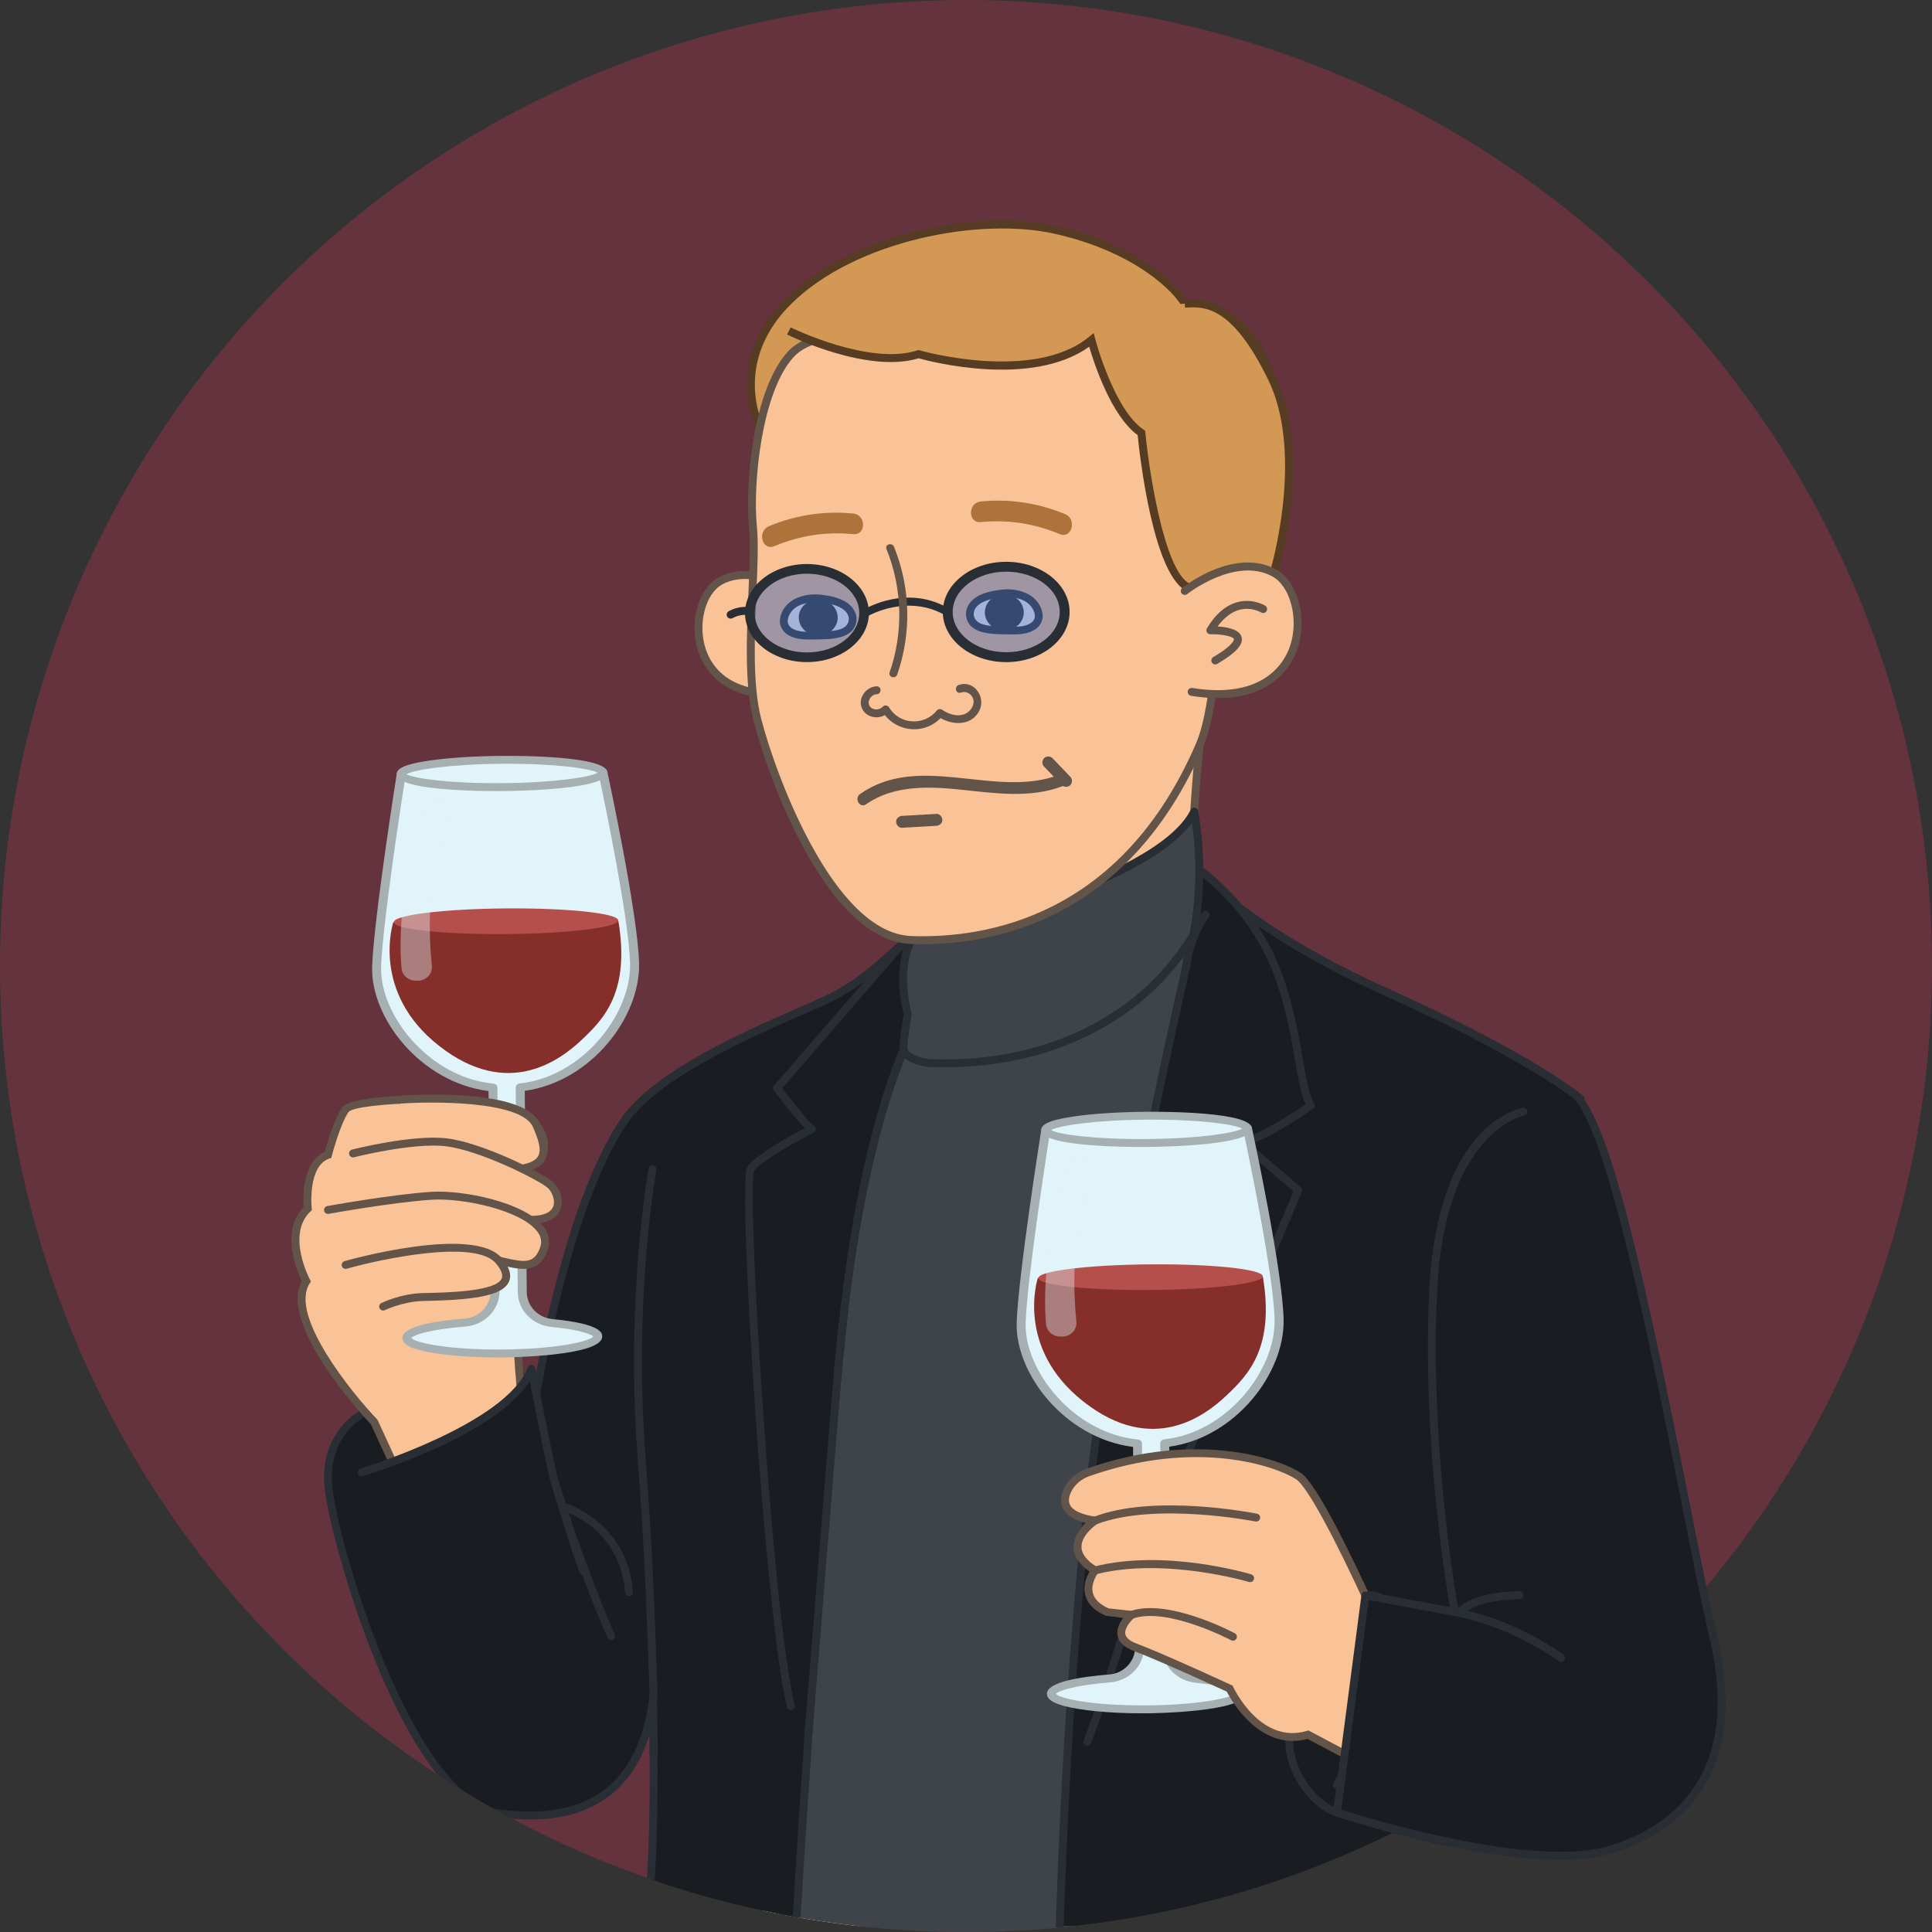 <?xml version="1.0" encoding="UTF-8"?>
<svg id="Capa_2" data-name="Capa 2" xmlns="http://www.w3.org/2000/svg" xmlns:xlink="http://www.w3.org/1999/xlink" viewBox="0 0 1080 1080">
  <rect x="0" y="0" width="1080" height="1080" fill="#333333" stroke="none"/>
  <defs>
    <style>
      .cls-1 {
        fill: #862f2a;
      }

      .cls-2 {
        fill: #facd51;
      }

      .cls-3 {
        fill: #fff;
      }

      .cls-4 {
        opacity: .4;
      }

      .cls-5 {
        fill: #4466b0;
        opacity: .49;
      }

      .cls-6 {
        fill: none;
      }

      .cls-7 {
        fill: #635449;
      }

      .cls-8 {
        fill: #ad733a;
      }

      .cls-9 {
        fill: #292e35;
      }

      .cls-10 {
        fill: #a6b0b2;
      }

      .cls-11 {
        fill: #65333d;
      }

      .cls-12 {
        fill: #fac297;
      }

      .cls-13 {
        fill: #fbf0db;
      }

      .cls-14 {
        fill: #3e4449;
      }

      .cls-15 {
        fill: #191d21;
      }

      .cls-16 {
        fill: #563c22;
      }

      .cls-17 {
        fill: #e1f4f9;
      }

      .cls-18 {
        fill: #d39853;
      }

      .cls-19 {
        clip-path: url(#clippath);
      }

      .cls-20 {
        fill: #b54f4c;
      }
    </style>
    <clipPath id="clippath">
      <path class="cls-6" d="M1080,540C1080,241.77,838.23,0,540,0S0,241.77,0,540s241.77,540,540,540c85.61,0,166.56-19.92,238.48-55.38.15-.08,9.46,2.22,17.59,4.39,8.5,2.27,17.23,3.75,17.23,3.75l64.39,22.31,105-29.64,23.86-213.42c46.68-79.89,73.45-172.82,73.45-272.02Z"/>
    </clipPath>
  </defs>
  <g id="Capa_1-2" data-name="Capa 1">
    <g>
      <circle id="Elipse_36" data-name="Elipse 36" class="cls-11" cx="540" cy="540" r="540"/>
      <g class="cls-19">
        <g>
          <g>
            <polyline class="cls-13" points="424.65 1076.6 436.37 614.13 523.54 554.64 571.01 663.14 542.77 1076.6"/>
            <path class="cls-9" d="M542.77,1078.81c-.05,0-.1,0-.15,0-1.22-.08-2.14-1.14-2.05-2.36l28.21-412.92-46.19-105.56-84.04,57.35-11.69,461.34c-.03,1.2-1.01,2.15-2.21,2.15h-.06c-1.22-.03-2.19-1.05-2.15-2.27l11.71-462.47c.02-.71.38-1.37.96-1.77l87.17-59.49c.54-.37,1.22-.48,1.86-.3.63.18,1.15.63,1.41,1.24l47.47,108.5c.14.33.21.68.18,1.04l-28.24,413.46c-.08,1.17-1.05,2.06-2.2,2.06Z"/>
          </g>
          <g>
            <path class="cls-13" d="M497.83,661.96c-19.49-22.45-29.25-53.69-29.25-53.69"/>
            <path class="cls-9" d="M497.83,664.17c-.62,0-1.23-.26-1.67-.76-19.57-22.54-29.29-53.19-29.69-54.48-.36-1.16.29-2.4,1.45-2.77,1.16-.36,2.41.28,2.77,1.45.1.31,9.86,31.07,28.81,52.9.8.92.7,2.32-.22,3.12-.42.36-.93.54-1.45.54Z"/>
          </g>
          <g>
            <path class="cls-12" d="M524.42,566.17c-1.28-19.82-4.23-48.58-10.93-61.38l157.15-88.37s-9.46,83.16-.66,131l-58.87,173.1-55.15-12.74c-8.56-14.98-17.59-33.15-25.62-54.38-8.01-21.17-13.26-40.71-16.76-57.57,9.96-8,11.68-16.92,10.86-29.67Z"/>
            <path class="cls-7" d="M612.54,723.13l-58.04-13.41-.48-.84c-9.98-17.47-18.65-35.87-25.77-54.69-7.1-18.77-12.78-38.25-16.86-57.9l-.28-1.32,1.05-.85c9.4-7.56,10.8-15.92,10.03-27.8h0c-1.9-29.48-5.69-50.96-10.68-60.49l-1-1.9,1.87-1.05,160.92-90.49-.49,4.3c-.09.83-9.33,83.39-.69,130.35l.1.57-59.7,175.54ZM557.39,705.85l52.25,12.08,58.05-170.67c-7.46-41.45-1.46-109.21.3-126.81l-151.61,85.26c6.11,13.62,8.94,40.05,10.25,60.32.81,12.57-.72,22.15-10.63,30.66,4.02,18.99,9.53,37.8,16.39,55.94,6.92,18.3,15.33,36.2,25,53.22Z"/>
          </g>
          <g>
            <polyline class="cls-14" points="614.9 1089.39 683.97 517.39 497.83 567.43 443.29 767.19 435.97 1089.39"/>
            <path class="cls-9" d="M614.9,1078.81c-.09,0-.18,0-.27-.02-1.21-.15-2.08-1.25-1.93-2.46l66.59-551.49-179.7,31.73-54.1,198.14-7.31,321.93c-.03,1.2-1.01,2.16-2.21,2.16h-.05c-1.22-.03-2.19-1.04-2.16-2.26l7.31-322.21c0-.18.03-.36.08-.53l54.54-199.75c.23-.82.91-1.45,1.75-1.59l184.01-32.49c.69-.13,1.4.09,1.9.57.51.48.76,1.18.67,1.87l-66.95,554.45c-.13,1.12-1.09,1.95-2.19,1.95Z"/>
          </g>
          <g>
            <path class="cls-15" d="M445.04,1076.6s11.26-195.36,26.67-341.74c15.41-146.38,51.83-180.22,51.83-180.22l-3.81-29.06s-3.38-.22-10.29-.11c-6.91.11-20.14,20.94-48.79,33.98-28.65,13.04-92.35,37.62-112.45,68.19-37.81,57.49-52.94,181.03-52.94,181.03l69.78,146.65s2.37,95.6-4.74,121.28"/>
            <path class="cls-9" d="M360.29,1078.81c-.2,0-.39-.03-.59-.08-1.18-.33-1.87-1.54-1.54-2.72,6.69-24.16,4.84-112.89,4.67-120.17l-69.58-146.22c-.18-.38-.25-.8-.2-1.22.15-1.24,15.63-124.71,53.29-181.97,17.82-27.1,67.56-48.87,100.48-63.27,4.79-2.1,9.15-4.01,12.91-5.72,16.63-7.57,27.8-17.66,35.96-25.03,6.05-5.47,10.05-9.08,13.71-9.14,6.92-.11,10.33.11,10.47.11,1.05.07,1.91.87,2.05,1.92l3.81,29.06c.09.71-.16,1.42-.69,1.91-.35.33-36.05,35.46-51.14,178.83-15.23,144.65-26.55,339.68-26.66,341.64-.07,1.22-1.13,2.14-2.34,2.08-1.22-.07-2.15-1.11-2.08-2.33.11-1.95,11.44-197.09,26.68-341.84,14.22-135.14,46.02-174.69,51.7-180.77l-3.43-26.15c-1.65-.05-4.42-.1-8.31-.03-2,.03-6.08,3.72-10.82,8-7.9,7.14-19.84,17.93-37.09,25.78-3.77,1.72-8.16,3.64-12.97,5.74-30.46,13.34-81.45,35.65-98.56,61.66-35.71,54.29-51.27,169.81-52.51,179.45l69.5,146.06c.13.28.21.59.21.9.1,3.92,2.3,96.22-4.82,121.93-.27.98-1.16,1.62-2.13,1.62Z"/>
          </g>
          <g>
            <path class="cls-15" d="M442.12,953.82c-13.04-52.74-27.31-292.45-22.57-300.15,4.74-7.7,34.37-22.52,34.37-22.52-3.56-1.78-19.56-22.88-19.56-22.88l68.28-78.75,17.08-3.94,3.81,29.06s-41.18,40.17-55.93,221.2c-14.75,181.04-15.6,193.06-15.6,193.06"/>
            <path class="cls-9" d="M452.01,971.12c-.05,0-.1,0-.16,0-1.22-.08-2.14-1.14-2.05-2.36,0-.12,1.02-14.11,15.6-193.09,13.71-168.28,49.84-215.11,55.81-221.78l-3.36-25.61-14,3.23-66.63,76.85c7.43,9.71,15.81,19.83,17.7,20.82.74.38,1.21,1.16,1.2,1.99s-.46,1.6-1.21,1.97c-8.09,4.04-29.86,15.82-33.48,21.7-4.07,10.45,10.15,247.15,22.83,298.46.29,1.19-.43,2.38-1.62,2.68-1.19.28-2.38-.43-2.68-1.62-12.3-49.74-27.77-292.96-22.3-301.84,4.17-6.78,24.36-17.71,32.32-21.83-5.27-5.27-14.27-16.98-17.38-21.07-.63-.83-.59-2,.09-2.79l68.28-78.75c.31-.35.72-.6,1.17-.71l17.08-3.94c.61-.14,1.24-.02,1.76.34.51.35.85.91.93,1.53l3.81,29.06c.09.69-.15,1.38-.65,1.87-.4.4-40.8,42.24-55.27,219.8-14.56,178.74-15.59,192.91-15.59,193.04-.08,1.17-1.05,2.06-2.2,2.06Z"/>
          </g>
          <g>
            <path class="cls-15" d="M364.76,653.71s-13.09,70.03-6.04,161.9c7.05,91.88,6.67,165.2,6.67,165.2"/>
            <path class="cls-9" d="M365.38,983.03h-.01c-1.22,0-2.21-1-2.2-2.22,0-.73.3-74.29-6.66-165.02-6.99-91.12,5.94-161.78,6.07-162.48.22-1.2,1.38-1.98,2.58-1.77,1.2.22,1.99,1.38,1.77,2.58-.13.7-12.96,70.83-6.01,161.33,6.98,90.92,6.68,164.64,6.68,165.38,0,1.22-1,2.2-2.21,2.2Z"/>
          </g>
          <g>
            <path class="cls-15" d="M351.66,890.05c-3.02-38.6-37.26-48.01-37.26-48.01l-24.17-75.53-86.61,23.16s-22.16,10.07-20.14,40.28c2.01,30.21,44.87,176.59,95.23,183.64,50.35,7.05,81.27-14.45,86.68-66.82l-2.19-56.72"/>
            <path class="cls-9" d="M296.36,1017.1c-5.68,0-11.66-.44-17.96-1.32-53.64-7.51-95.38-159.43-97.13-185.68-2.09-31.38,21.2-42.34,21.43-42.44.11-.05.23-.09.34-.12l86.61-23.16c1.15-.31,2.32.34,2.68,1.46l23.82,74.45c6.2,2.16,34.92,14.04,37.71,49.59.1,1.22-.82,2.28-2.03,2.38-1.26.08-2.28-.81-2.38-2.03-2.86-36.53-34.31-45.68-35.65-46.05-.72-.2-1.29-.75-1.52-1.46l-23.53-73.52-84.38,22.57c-2.02.98-20.52,10.78-18.7,38.05,1.95,29.28,44.28,174.73,93.33,181.6,25.27,3.54,45.26-.28,59.39-11.35,13.87-10.86,22.2-28.81,24.76-53.35l-2.18-56.57c-.05-1.22.9-2.25,2.12-2.29,1.27-.1,2.25.9,2.29,2.12l2.19,56.72c0,.1,0,.21,0,.31-2.67,25.86-11.57,44.89-26.45,56.54-11.53,9.03-26.54,13.57-44.77,13.57Z"/>
          </g>
          <g>
            <path class="cls-2" d="M341.59,914.55s-13.99-31.25-27.19-72.51"/>
            <path class="cls-9" d="M341.59,916.76c-.85,0-1.65-.49-2.02-1.31-.14-.31-14.19-31.84-27.28-72.74-.37-1.16.27-2.41,1.43-2.78,1.16-.37,2.41.27,2.78,1.43,13.01,40.65,26.96,71.97,27.1,72.28.5,1.11,0,2.42-1.11,2.92-.29.13-.6.19-.9.19Z"/>
          </g>
          <g>
            <path class="cls-12" d="M288.98,653.71c22.12-2.13,18.17-24.73,0-33.43-18.17-8.69-90.87-7.11-95.89,0s-9.74,25.29-9.74,25.29c-13.97,4.74-11.31,30.03-11.31,30.03-15.01,14.22-.79,40.62-.79,40.62-15.01,23.24,37.93,78.69,37.93,78.69l12.64,27.49s77.57,23.95,68.41-55.89l-4.41-68.78,3.16-44.01Z"/>
            <path class="cls-7" d="M245.86,828.02c-13.07,0-23.89-3.26-24.7-3.51l-.94-.29-12.9-28.05c-4.43-4.68-51.83-55.73-38.59-80.03-2.6-5.33-12.25-27.66,1.02-41.39-.35-5-.95-25.38,11.76-30.84,1.13-4.13,5.26-18.5,9.78-24.9,6.14-8.7,80.82-9.25,98.65-.72,10.99,5.26,17.79,15.71,16.17,24.87-1.19,6.71-6.63,11.21-15.05,12.52l-3.02,42.05,4.4,68.63c2.76,24.09-2.03,41.5-14.26,51.65-9.42,7.82-21.62,10-32.31,10ZM223.4,820.55c5.56,1.5,34.69,8.41,51.96-5.94,11-9.14,15.26-25.23,12.67-47.85l-4.43-69.05,3.3-46.02,1.86-.18c7.46-.72,12.07-3.96,12.99-9.13,1.26-7.12-4.64-15.76-13.73-20.1-18.57-8.88-88.86-6.02-93.14-.71-4.72,6.69-9.35,24.38-9.4,24.56l-.3,1.16-1.13.38c-12.16,4.13-9.85,27.47-9.82,27.7l.11,1.09-.79.75c-13.6,12.88-.5,37.72-.36,37.97l.62,1.15-.71,1.1c-11.54,17.86,23.28,60.89,37.67,75.96l.26.27,12.37,26.9Z"/>
          </g>
          <g>
            <g>
              <path class="cls-17" d="M337.06,431.94l-112.78.88s-12.75,80.31-13.74,107.33c-1.08,29.48,28.82,64.39,65.03,67.8l1.14,113.89c.09,9.08-7.18,16.72-16.68,17.48-19.18,1.52-32.63,4.86-32.59,8.62.05,5.01,23.97,8.89,53.43,8.66,29.46-.23,53.3-4.48,53.25-9.49-.03-3.28-10.27-6.07-25.58-7.54-9.32-.9-16.49-8.26-16.58-17.18l-1.15-114.52c36.26-3.85,64.38-39.36,63.92-68.83-.42-27.09-17.68-107.08-17.68-107.08Z"/>
              <path class="cls-10" d="M264.53,758.5c-8.14-.38-15.61-1.09-21.85-2.1-12.07-1.96-17.7-4.64-17.74-8.45-.07-6.67,18.93-9.58,34.88-10.84,8.15-.65,14.47-7.35,14.39-15.25l-1.12-111.96c-38.07-4.84-66.11-41-65.05-69.82.98-26.82,13.63-106.76,13.76-107.56.17-1.08,1.22-1.89,2.46-1.9l112.78-.88c1.2-.03,2.26.75,2.49,1.8.71,3.27,17.3,80.49,17.72,107.46.46,29.59-26.63,65.55-63.91,70.78l1.13,112.58c.08,7.77,6.24,14.22,14.34,15.01,27.75,2.68,27.81,7.98,27.82,9.72.11,11.16-53.46,11.7-55.74,11.72-5.63.04-11.14-.06-16.37-.3ZM230,747.91c1.67,2.51,19.64,6.7,50.85,6.47,31.2-.24,49.08-4.72,50.72-7.25-.76-.99-6.21-3.73-23.3-5.37-10.63-1.02-18.71-9.35-18.82-19.36l-1.15-114.52c-.01-1.13.94-2.08,2.21-2.22,35.28-3.75,62.14-38.88,61.71-66.6-.38-24.33-14.69-92.83-17.25-104.88l-108.51.84c-1.92,12.28-12.53,80.91-13.42,105.2-.99,26.91,26.79,62.14,62.78,65.53,1.27.12,2.23,1.06,2.24,2.18l1.14,113.9c.1,10.2-8.23,18.85-18.97,19.7-20.9,1.66-29.26,4.95-30.26,6.4Z"/>
            </g>
            <g>
              <ellipse class="cls-17" cx="280.67" cy="432.38" rx="56.39" ry="7.62" transform="translate(-3.33 2.18) rotate(-.44)"/>
              <path class="cls-10" d="M258.89,441.8c-17.03-.79-37.05-2.99-37.11-8.96-.03-2.5,2.16-5.37,18.57-7.72,10.76-1.54,25.04-2.45,40.23-2.57,9.83-.08,58.9.02,59,9.38h0c.09,9.36-48.97,10.21-58.8,10.29-3.56.03-12.24.03-21.89-.41ZM227.23,432.79c3.98,2.33,23.8,5.23,53.5,5,29.7-.23,49.46-3.44,53.39-5.83-3.98-2.32-23.79-5.23-53.5-5-29.7.23-49.46,3.44-53.39,5.83ZM334.68,432.4h.02s-.02,0-.02,0Z"/>
            </g>
            <path class="cls-1" d="M219.87,515.46s-12.94,38.99,25.61,69.2c38.55,30.21,67.88,7.85,79.94-3.61,12.06-11.46,26.97-26.53,20.2-66.56l-125.75.98Z"/>
            <ellipse class="cls-20" cx="282.91" cy="514.97" rx="62.71" ry="7.17" transform="translate(-3.98 2.2) rotate(-.44)"/>
            <g class="cls-4">
              <path class="cls-17" d="M243.86,447.37h0c5.69-.04,9.55,5.45,7.37,10.45-5.96,13.71-14.01,40.87-9.82,82.06.45,4.43-3.13,8.28-7.79,8.32h-1.19c-4.13.04-7.59-2.94-7.96-6.86-1.2-12.67-1.66-42.58,11.83-88.43.95-3.24,4.03-5.51,7.56-5.53Z"/>
            </g>
          </g>
          <g>
            <path class="cls-15" d="M202.22,823.03s82.49-24.84,94.84-57.84c0,0,10.88,56.63,13.17,63.78,2.29,7.15,13.54,44.99,15.97,49.32"/>
            <path class="cls-9" d="M326.19,880.5c-.77,0-1.52-.41-1.93-1.13-1.84-3.27-7.61-21.91-13.37-40.72-1.26-4.11-2.26-7.37-2.78-9.01-1.86-5.81-9.07-42.56-12-57.65-19.04,30.51-90.06,52.19-93.26,53.15-1.16.35-2.4-.31-2.75-1.48-.35-1.17.31-2.4,1.48-2.76.82-.24,81.58-24.9,93.4-56.49.35-.93,1.26-1.55,2.26-1.43.99.08,1.8.81,1.99,1.79.11.57,10.88,56.58,13.1,63.52.53,1.65,1.53,4.94,2.8,9.07,3.93,12.83,11.24,36.72,12.99,39.85.6,1.06.22,2.41-.85,3.01-.34.19-.71.28-1.08.28Z"/>
          </g>
          <g>
            <path class="cls-15" d="M813.24,1076.6s-9.55-112.64,7.16-174.71c16.71-62.06,63.26-287.54,63.26-287.54,0,0-26.26-22.65-108.61-59.71-82.35-37.06-108.71-71.27-108.71-71.27,0,0-1.09,31.34.74,39.52,0,0-40.91,174.23-55.98,292.73-15.07,118.5-18.66,260.98-18.66,260.98"/>
            <path class="cls-9" d="M813.24,1078.81c-1.14,0-2.1-.87-2.2-2.03-.1-1.13-9.39-113.74,7.23-175.47,15.84-58.83,59.1-267.47,62.95-286.1-5.5-4.34-34.62-25.95-107.08-58.56-65.85-29.63-95.92-57.19-105.75-67.6-.21,9.34-.44,27.6.84,33.35.07.33.07.66,0,.99-.41,1.74-41.06,175.48-55.94,292.5-14.88,117.03-18.6,259.33-18.64,260.76-.03,1.2-1.01,2.15-2.21,2.15h-.06c-1.22-.03-2.19-1.05-2.15-2.27.04-1.43,3.76-143.95,18.67-261.2,14.53-114.23,53.53-282.27,55.91-292.48-1.72-9.02-.73-38.3-.68-39.56.03-.93.65-1.74,1.53-2.03.89-.29,1.86.02,2.43.75.26.34,27.13,34.27,107.87,70.6,81.71,36.77,108.06,59.11,109.15,60.05.61.52.88,1.33.72,2.12-.47,2.26-46.75,226.26-63.29,287.67-16.42,60.97-7.19,172.83-7.09,173.95.1,1.22-.8,2.29-2.02,2.39-.06,0-.13,0-.19,0Z"/>
          </g>
          <g>
            <path class="cls-15" d="M668.08,521.17c-3.11-18.43-1.74-37.8-1.74-37.8,0,0,28.01,17.36,44.01,51.69,16,34.33,15.41,73.44,22.52,82.92,0,0-26.67,18.64-38.52,20.58l31.41,26.83s-50.97,119.71-70.52,168.9c-19.56,49.19-39.11,119.71-47.41,139.27"/>
            <path class="cls-9" d="M607.82,975.77c-.29,0-.58-.06-.86-.17-1.12-.48-1.65-1.77-1.17-2.9,3.46-8.15,9.07-25.81,15.57-46.27,9.12-28.7,20.47-64.42,31.82-92.95,18.16-45.68,63.96-153.48,69.91-167.46l-30.18-25.78c-.65-.56-.93-1.45-.69-2.28.23-.83.92-1.45,1.77-1.59,9.54-1.56,29.87-14.95,35.9-19.04-2.55-4.93-4.02-13.35-5.95-24.46-2.9-16.67-6.51-37.41-15.59-56.9-12.37-26.54-32.28-42.9-39.99-48.54-.22,6.55-.31,20.27,1.9,33.35.2,1.2-.61,2.34-1.81,2.55-1.21.18-2.35-.61-2.55-1.81-3.12-18.47-1.82-37.52-1.77-38.32.06-.77.51-1.46,1.2-1.81.69-.35,1.51-.32,2.17.09,1.17.72,28.76,18.1,44.85,52.63,9.33,20.02,13.15,41.98,15.94,58.01,1.95,11.23,3.64,20.92,6.34,24.53.36.48.51,1.08.41,1.68-.09.59-.43,1.12-.92,1.46-.99.69-21.99,15.32-35.15,19.82l28.21,24.1c.73.63.98,1.66.6,2.55-.51,1.2-51.18,120.25-70.5,168.85-11.29,28.39-22.61,64.02-31.71,92.66-6.81,21.41-12.18,38.32-15.72,46.66-.36.84-1.18,1.35-2.04,1.35Z"/>
          </g>
          <g>
            <path class="cls-14" d="M509.44,525.47s137.38-30.04,158.12-71.79c1.28,7.35,2.27,15.55,2.67,24.49.78,17.31-.86,32.48-3.15,44.72-7.18,11.37-17.57,25.06-32.95,37.17-23.28,18.34-60.18,36.19-114.65,34.21,0,0-12.86-1.43-14.23-7.4-.67-2.91.74-10.03,2.15-20.27,0,0-6.91-23.71,2.03-41.14Z"/>
            <path class="cls-9" d="M527.57,596.63c-2.68,0-5.4-.05-8.17-.15-1.64-.17-14.63-1.83-16.3-9.11-.6-2.61.09-7.23,1.13-14.21.29-1.96.61-4.1.93-6.4-.96-3.56-6.33-25.45,2.32-42.3.3-.59.85-1.01,1.5-1.15,1.36-.3,136.58-30.29,156.61-70.61.43-.86,1.36-1.35,2.3-1.2.95.14,1.7.87,1.86,1.81,1.42,8.17,2.33,16.5,2.7,24.77.68,15.07-.39,30.28-3.18,45.22-.05.27-.15.54-.3.77-9.61,15.23-20.55,27.57-33.45,37.73-20.49,16.14-55.53,34.83-107.92,34.83ZM510.95,527.4c-7.74,16.35-1.49,38.37-1.42,38.6.09.3.11.61.07.92-.34,2.49-.69,4.79-1,6.9-.86,5.78-1.6,10.77-1.19,12.57.77,3.34,8.63,5.28,12.32,5.69,55.47,2.03,92.08-17.24,113.03-33.75,12.4-9.77,22.94-21.63,32.22-36.26,2.67-14.47,3.69-29.21,3.03-43.8-.28-6.11-.85-12.25-1.71-18.33-27.68,37.95-142.22,64.52-155.35,67.46Z"/>
          </g>
          <g>
            <path class="cls-12" d="M449.35,334.2s-25.7-20.54-46.5-9.53c-20.8,11.01-21.15,72.44,42.89,62.2"/>
            <path class="cls-7" d="M432,390.24c-29.45,0-38.89-17.67-41.71-26.11-5.35-15.98.04-35.34,11.53-41.42,21.83-11.55,47.82,8.89,48.91,9.76.95.76,1.11,2.15.35,3.11-.76.95-2.15,1.11-3.11.35-.25-.2-24.82-19.5-44.08-9.31-9.55,5.06-14.04,22.27-9.41,36.11,6.07,18.15,24.62,26.15,50.92,21.95,1.21-.2,2.34.63,2.53,1.83.19,1.21-.63,2.34-1.83,2.53-5.14.82-9.83,1.19-14.09,1.19Z"/>
          </g>
          <g>
            <path class="cls-12" d="M408.42,343.62s15.19-9.47,27.56,11.1c0,0-30.58-.77-2.57,15.75"/>
            <path class="cls-9" d="M433.4,372.68c-.38,0-.77-.1-1.12-.31-9.94-5.86-13.86-10.25-12.72-14.22,1.17-4.09,7.62-5.26,12.35-5.56-3.42-4.62-7.27-7.47-11.46-8.51-6.01-1.48-10.82,1.39-10.87,1.42-1.04.63-2.4.31-3.04-.73-.64-1.04-.32-2.39.71-3.03.25-.16,6.32-3.86,14.16-1.98,6.33,1.52,11.87,6.17,16.46,13.81.42.69.42,1.55.02,2.25s-1.07,1.15-1.97,1.1c-5.71-.15-11.72,1.07-12.11,2.44,0,.03-.39,2.64,10.72,9.19,1.05.62,1.4,1.98.78,3.03-.41.7-1.15,1.09-1.91,1.09Z"/>
          </g>
          <g>
            <path class="cls-18" d="M424.72,238.75s-18.82-36.26,16.24-70.69c35.07-34.44,104.36-49.68,149.31-39.52,44.95,10.16,67.44,32.74,72,41.21,0,0,27.8-2.82,43.84,29.92,16.04,32.74,15.08,81.22,5.96,120.49-9.11,39.27-49.11,24.03-49.11,24.03l-70.53-132.66-167.72,27.22Z"/>
            <path class="cls-16" d="M679.93,349.33c-9.52,0-17.25-2.88-17.75-3.07l-.78-.3-70.18-132-167.73,27.23-.74-1.42c-.2-.38-19.16-38.12,16.66-73.29,36.8-36.13,107.96-49.9,151.35-40.09,44.83,10.14,67.17,32.44,72.74,41.11h.16c6.38,0,30.15,2.05,44.43,31.2,17.23,35.16,14.46,86.06,6.13,121.96-2.74,11.83-8.48,20.14-17.04,24.7-5.65,3.01-11.75,3.97-17.26,3.97ZM664.51,342.39c3.53,1.16,18.62,5.46,30.62-.94,7.37-3.94,12.35-11.26,14.79-21.78,8.16-35.16,10.92-84.9-5.79-119.01-15.19-31-41.37-28.73-41.63-28.69l-1.47.15-.7-1.3c-3.84-7.14-25.05-29.82-70.54-40.1-42.24-9.55-111.51,3.82-147.27,38.94-29.66,29.12-19.36,59.76-16.48,66.66l167.61-27.21,70.87,133.29Z"/>
          </g>
          <g>
            <path class="cls-12" d="M670.63,416.43c-41.45,96.14-115.36,110.62-161.19,109.04-45.83-1.58-78.23-92.45-86.13-123.26s-.04-83.98-2.41-107.69c-2.37-23.7,2.27-75.99,21.23-96.53,18.96-20.54,81.33-7.9,81.33-7.9,0,0,155.08-20.97,156.66,28.81,1.58,49.78,5.76,162.2-9.48,197.54Z"/>
            <path class="cls-7" d="M515.61,527.79c-2.16,0-4.24-.04-6.25-.11-46.48-1.6-79.42-90.72-88.19-124.93-5-19.51-3.82-47.24-2.77-71.7.61-14.16,1.18-27.53.3-36.32-2.27-22.74,1.88-76.67,21.8-98.25,19.02-20.6,77.3-9.76,83.02-8.64,8.46-1.12,117.02-14.86,149.49,12.62,5.95,5.04,9.09,11.21,9.31,18.36l.17,5.19c1.65,51.5,5.1,158.68-9.83,193.29l-2.03-.87,2.03.87c-40.86,94.77-113.46,110.49-157.05,110.49ZM484.05,188.44c-15.87,0-32.33,2.41-40.3,11.04-18.1,19.61-23,71.35-20.65,94.81.91,9.1.36,22-.28,36.94-1.03,24.16-2.2,51.54,2.64,70.42,7.97,31.07,40.51,120.1,84.06,121.61,41.43,1.43,117.24-10.66,159.09-107.71,14.53-33.71,11.11-140.22,9.47-191.4l-.17-5.2c-.19-5.92-2.72-10.87-7.75-15.12-31.59-26.73-145.26-11.72-146.41-11.56l-.37.05-.37-.07c-.34-.07-19.19-3.8-38.96-3.8Z"/>
          </g>
          <g>
            <g>
              <path class="cls-3" d="M459.01,334.62s-14.03-1.71-19.17,7.17c-5.14,8.88,2.03,13.72,12.16,13.56,10.13-.16,20.26.12,23.53-5.32,3.27-5.44,0-13.7-16.52-15.41Z"/>
              <path class="cls-9" d="M459.01,336.78c-3.67-.44-7.62-.05-11.1,1.2-2.85,1.02-5.18,2.89-6.59,5.59-1.21,2.33-1.62,5.09.52,6.98,2.26,1.99,5.68,2.51,8.57,2.62,4.46.17,9.07.04,13.51-.38,2.98-.28,6.97-.72,9.13-3.07,1.16-1.25,1.59-2.92,1.44-4.18-.77-6.41-10.38-8.2-15.49-8.76-2.74-.3-2.77-4.63,0-4.32,6.97.77,16.35,2.83,19.2,10.25.93,2.43.76,5.1-.31,7.45-1.57,3.44-4.99,5.26-8.53,6.12-4.94,1.21-10.16,1.14-15.21,1.2-4.43.06-8.95-.05-12.96-2.17-3.1-1.64-5.33-4.67-5.24-8.27.11-4.11,2.56-8.11,5.77-10.57,4.68-3.59,11.49-4.7,17.27-4.01,2.73.32,2.76,4.65,0,4.32Z"/>
            </g>
            <ellipse class="cls-9" cx="457.4" cy="345.18" rx="10.88" ry="10.11"/>
          </g>
          <path class="cls-8" d="M548.31,291.85c15.32-1.47,29.85.76,44.05,6.7,6.84,2.86,9.82-8.29,3.07-11.12-15.02-6.28-30.92-8.67-47.12-7.11-7.32.7-7.4,12.24,0,11.53h0Z"/>
          <g>
            <g>
              <path class="cls-3" d="M559.8,331.78s14.03-1.71,19.17,7.17c5.14,8.88-2.03,13.72-12.16,13.56-10.13-.16-20.26.12-23.53-5.32-3.27-5.44,0-13.7,16.52-15.41Z"/>
              <path class="cls-9" d="M559.8,333.94c3.67-.44,7.62-.05,11.1,1.2,2.85,1.02,5.18,2.89,6.59,5.59,1.21,2.33,1.62,5.09-.52,6.98-2.26,1.99-5.68,2.51-8.57,2.62-4.46.17-9.07.04-13.51-.38-2.98-.28-6.97-.72-9.13-3.07-1.16-1.25-1.59-2.92-1.44-4.18.77-6.41,10.38-8.2,15.49-8.76,2.74-.3,2.77-4.63,0-4.32-6.97.77-16.35,2.83-19.2,10.25-.93,2.43-.76,5.1.31,7.45,1.57,3.44,4.99,5.26,8.53,6.12,4.94,1.21,10.16,1.14,15.21,1.2,4.43.06,8.95-.05,12.96-2.17,3.1-1.64,5.33-4.67,5.24-8.27-.11-4.11-2.56-8.11-5.77-10.57-4.68-3.59-11.49-4.7-17.27-4.01-2.73.32-2.76,4.65,0,4.32Z"/>
            </g>
            <ellipse class="cls-9" cx="561.41" cy="342.34" rx="10.88" ry="10.11"/>
          </g>
          <g>
            <g>
              <ellipse class="cls-5" cx="451.08" cy="342.72" rx="31.94" ry="24.71"/>
              <path class="cls-9" d="M451.09,370.12c-19.1,0-34.63-12.29-34.63-27.41s15.54-27.41,34.63-27.41,34.63,12.3,34.63,27.41-15.54,27.41-34.63,27.41ZM451.09,320.71c-16.12,0-29.24,9.87-29.24,22.01s13.11,22.01,29.24,22.01,29.24-9.87,29.24-22.01-13.11-22.01-29.24-22.01Z"/>
            </g>
            <g>
              <ellipse class="cls-5" cx="562.48" cy="342.08" rx="32.68" ry="25.28"/>
              <path class="cls-9" d="M562.48,370.13c-19.54,0-35.44-12.58-35.44-28.04s15.9-28.05,35.44-28.05,35.44,12.58,35.44,28.05-15.9,28.04-35.44,28.04ZM562.48,319.56c-16.5,0-29.92,10.1-29.92,22.52s13.42,22.52,29.92,22.52,29.92-10.1,29.92-22.52-13.42-22.52-29.92-22.52Z"/>
            </g>
            <path class="cls-9" d="M484.66,344.68l-1.75-3.92c.99-.61,24.66-14.75,48.49,0l-1.77,3.91c-22.03-13.64-44.74-.13-44.97,0Z"/>
          </g>
          <path class="cls-8" d="M476.94,298.59c-15.32-1.47-29.85.76-44.05,6.7-6.84,2.86-9.82-8.29-3.07-11.12,15.02-6.28,30.92-8.67,47.12-7.11,7.32.7,7.4,12.24,0,11.53h0Z"/>
          <g>
            <path class="cls-18" d="M440.96,185s44.49,22.02,72.52,12.98c0,0,64.17,18.63,96.63-7.9,0,0,10.44,40.08,27.94,51.94,0,0,7.66,78.84,26.69,86.56l47.34-8.41s20.07-65.67-1.3-109.17c-21.36-43.5-37.82-41.8-48.51-41.24"/>
            <path class="cls-16" d="M664.5,330.86l-.59-.24c-19.06-7.72-26.76-75.52-27.96-87.38-14.74-10.83-24.23-39.71-27.08-49.42-32.13,22.98-88.29,8.43-95.35,6.47-28.56,8.68-71.7-12.4-73.53-13.31l1.96-3.96c.44.22,44.02,21.52,70.86,12.86l.64-.21.65.19c.63.18,63.44,17.99,94.61-7.49l2.67-2.18.87,3.34c.1.39,10.43,39.41,27.04,50.66l.86.58.1,1.03c2.07,21.29,10.52,77.38,24.78,84.48l45.31-8.05c2.61-9.35,17.56-67.36-1.54-106.26-20.34-41.42-35.68-40.57-45.83-40.04l-.57.03-.23-4.42.57-.03c11.32-.61,28.41-1.54,50.04,42.51,21.5,43.78,2.26,108.07,1.43,110.79l-.4,1.3-49.3,8.76Z"/>
          </g>
          <g>
            <path class="cls-12" d="M662.27,330.37s27.52-22,49.8-10.21,22.65,77.59-45.94,66.62"/>
            <path class="cls-7" d="M680.85,390.24c-4.56,0-9.56-.4-15.06-1.28-1.21-.19-2.03-1.33-1.83-2.53.19-1.2,1.33-2.03,2.53-1.83,40.11,6.42,51.62-14.38,54.71-23.62,4.98-14.89.14-33.42-10.15-38.87-20.73-10.97-47.13,9.77-47.39,9.98-.95.76-2.34.61-3.11-.35-.76-.95-.61-2.34.35-3.11,1.17-.93,28.93-22.77,52.22-10.44,12.24,6.48,17.98,27.13,12.28,44.18-3.01,9-13.09,27.86-44.54,27.86Z"/>
          </g>
          <g>
            <path class="cls-12" d="M706.11,340.47s-16.27-10.15-29.52,11.88c0,0,32.76-.83,2.75,16.87"/>
            <path class="cls-7" d="M679.35,371.43c-.76,0-1.49-.39-1.91-1.09-.62-1.05-.27-2.41.78-3.03,12.2-7.19,11.56-10,11.55-10.03-.44-1.55-6.83-2.88-13.13-2.73-.87.02-1.56-.4-1.97-1.1-.4-.7-.4-1.56.02-2.25,4.9-8.15,10.8-13.1,17.54-14.72,8.32-2,14.77,1.93,15.04,2.1,1.04.65,1.35,2.01.71,3.05-.64,1.03-2,1.35-3.04.71-.09-.05-5.26-3.13-11.75-1.54-4.6,1.13-8.81,4.29-12.54,9.4,5.04.29,12.11,1.48,13.37,5.86,1.2,4.18-2.99,8.82-13.56,15.05-.35.21-.74.31-1.12.31Z"/>
          </g>
          <g>
            <path class="cls-15" d="M674,511.38s-8.92,11.22-11.03,29.39"/>
            <path class="cls-9" d="M662.97,542.98c-.09,0-.17,0-.26-.02-1.21-.14-2.08-1.24-1.94-2.45,2.16-18.59,11.12-30.04,11.5-30.51.76-.95,2.14-1.11,3.1-.36.96.76,1.12,2.15.36,3.1-.09.11-8.56,11.01-10.57,28.27-.13,1.13-1.09,1.96-2.19,1.96Z"/>
          </g>
          <g>
            <path class="cls-12" d="M222.84,614.76s68.78-5.06,77.14,14.43c4.99,11.64,7.75,21.23-8.21,24.11-15.96,2.88-47.73,3.82-47.73,3.82"/>
            <path class="cls-7" d="M244.11,659.33l-.13-4.42c.32,0,31.79-.97,47.4-3.79,5.11-.92,8.22-2.54,9.51-4.94,2.04-3.8-.33-10.04-2.94-16.12-6.35-14.8-56.26-14.47-74.95-13.1l-.32-4.41c7.2-.53,70.61-4.59,79.34,15.76,3.03,7.06,5.74,14.43,2.77,19.96-1.97,3.67-6.1,6.02-12.62,7.2-15.94,2.88-46.75,3.82-48.06,3.86Z"/>
          </g>
          <g>
            <path class="cls-12" d="M197.32,644.78s33.19-8.48,52.15-6.22c18.96,2.27,51.36,18.44,57.68,23.39,6.32,4.95,11.06,23.91-18.96,19.17-30.03-4.74-39.51-11.85-39.51-11.85"/>
            <path class="cls-7" d="M296.85,684.09c-2.6,0-5.58-.24-9-.78-30.22-4.77-40.08-11.96-40.49-12.27-.98-.73-1.17-2.12-.44-3.09.73-.98,2.12-1.17,3.1-.44.08.06,9.65,6.87,38.53,11.44,11.3,1.78,18.61.28,20.58-4.24,1.67-3.83-.85-9.08-3.32-11.01-5.9-4.61-37.75-20.69-56.58-22.94-18.33-2.2-51.01,6.08-51.34,6.16-1.18.31-2.39-.41-2.69-1.6-.3-1.18.41-2.39,1.59-2.69,1.37-.35,33.81-8.55,52.96-6.27,19.92,2.38,52.46,18.9,58.78,23.85,4.22,3.3,7.1,10.62,4.65,16.25-1.62,3.71-5.81,7.63-16.31,7.63Z"/>
          </g>
          <g>
            <path class="cls-12" d="M183.35,676.39s34.52-6.32,57.43-7.9c22.91-1.58,69.8,10.27,63.35,29.24-6.46,18.96-22.29,3.16-49.54,3.95"/>
            <path class="cls-7" d="M292.74,709.31c-3.82,0-8.17-1.01-12.91-2.12-6.84-1.6-15.34-3.58-25.18-3.3-1.24.05-2.24-.93-2.27-2.15-.04-1.22.93-2.24,2.15-2.28,10.39-.28,19.23,1.76,26.31,3.41,12.65,2.96,17.91,3.77,21.19-5.87,1.01-2.98.44-5.8-1.74-8.64-9.23-11.99-41.87-18.9-59.36-17.68-22.53,1.55-56.84,7.81-57.18,7.87-1.2.24-2.35-.58-2.57-1.78-.22-1.2.58-2.35,1.78-2.57.35-.06,34.9-6.36,57.68-7.93,18.24-1.25,52.74,5.84,63.17,19.4,3.07,3.99,3.9,8.4,2.42,12.76-2.86,8.41-7.53,10.87-13.48,10.87Z"/>
          </g>
          <g>
            <path class="cls-12" d="M193.21,707.1s70.57-20,85.54-2.44c14.97,17.56-12.59,19.8-42.25,20.39-11.8.24-22.31,5.33-22.31,5.33"/>
            <path class="cls-7" d="M214.19,732.59c-.82,0-1.61-.46-1.99-1.25-.53-1.1-.07-2.42,1.03-2.95.45-.22,11.08-5.31,23.23-5.55,13.21-.26,40.7-.81,43.99-8.12.91-2.03-.22-4.93-3.37-8.62-11.52-13.51-64.01-2.32-83.26,3.13-1.17.34-2.4-.35-2.73-1.52-.33-1.17.35-2.4,1.52-2.73,2.94-.83,72.11-20.17,87.83-1.75,4.35,5.1,5.71,9.58,4.04,13.3-3.69,8.21-21.08,10.2-47.93,10.73-11.15.22-21.29,5.06-21.39,5.11-.31.15-.64.22-.96.22Z"/>
          </g>
          <g>
            <path class="cls-15" d="M754.16,895.19s12.42-7.9,19.76,0c7.34,7.9,24.09,15.24,9.22,82.98-14.87,67.74-64.75,26.15-62.39-7.25,2.36-33.4,33.41-75.74,33.41-75.74Z"/>
            <path class="cls-9" d="M754.49,1016.71c-1.14,0-2.17-.09-3.04-.22-17.72-2.56-34.32-25.63-32.9-45.72,2.38-33.65,32.55-75.14,33.83-76.89.16-.22.36-.41.6-.56.57-.36,14.07-8.79,22.57.36.67.72,1.42,1.44,2.22,2.2,8.46,8.07,21.25,20.26,7.54,82.76-7.24,32.98-22.26,38.06-30.81,38.06ZM755.69,896.85c-2.97,4.15-30.55,43.45-32.73,74.23-1.25,17.72,13.72,38.81,29.12,41.03,13.33,1.92,23.61-10.29,28.9-34.41,13.18-60.08,1.48-71.23-6.27-78.62-.87-.83-1.69-1.61-2.41-2.39-5.41-5.83-14.72-.93-16.61.16Z"/>
          </g>
          <g>
            <g>
              <path class="cls-17" d="M697.36,630.88l-112.78.88s-12.75,80.31-13.74,107.33c-1.08,29.48,28.82,64.39,65.03,67.8l1.14,113.89c.09,9.08-7.18,16.72-16.68,17.48-19.18,1.52-32.63,4.86-32.59,8.62.05,5.01,23.97,8.89,53.43,8.66,29.46-.23,53.3-4.48,53.25-9.49-.03-3.28-10.27-6.07-25.58-7.54-9.32-.9-16.49-8.26-16.58-17.18l-1.15-114.52c36.26-3.85,64.38-39.36,63.92-68.83-.42-27.09-17.68-107.08-17.68-107.08Z"/>
              <path class="cls-10" d="M624.83,957.44c-8.14-.38-15.61-1.09-21.85-2.1-12.07-1.96-17.7-4.64-17.74-8.45-.07-6.67,18.93-9.58,34.88-10.84,8.15-.65,14.47-7.35,14.39-15.25l-1.12-111.96c-38.07-4.84-66.11-41-65.05-69.82.98-26.82,13.63-106.76,13.76-107.56.17-1.08,1.22-1.89,2.46-1.9l112.78-.88c1.2-.03,2.26.75,2.49,1.8.71,3.27,17.3,80.49,17.72,107.46.46,29.59-26.63,65.55-63.91,70.78l1.13,112.58c.08,7.77,6.24,14.22,14.34,15.01,27.75,2.68,27.81,7.98,27.82,9.72.11,11.16-53.46,11.7-55.74,11.72-5.63.04-11.14-.06-16.37-.3ZM590.3,946.85c1.67,2.51,19.64,6.7,50.85,6.47,31.2-.24,49.08-4.72,50.72-7.25-.76-.99-6.21-3.73-23.3-5.37-10.63-1.02-18.71-9.35-18.82-19.36l-1.15-114.52c-.01-1.13.94-2.08,2.21-2.22,35.28-3.75,62.14-38.88,61.71-66.6-.38-24.33-14.69-92.83-17.25-104.88l-108.51.84c-1.92,12.28-12.53,80.91-13.42,105.2-.99,26.91,26.79,62.14,62.78,65.53,1.27.12,2.23,1.06,2.24,2.18l1.14,113.9c.1,10.2-8.23,18.85-18.97,19.7-20.9,1.66-29.26,4.95-30.26,6.4Z"/>
            </g>
            <g>
              <ellipse class="cls-17" cx="640.97" cy="631.32" rx="56.39" ry="7.62" transform="translate(-4.86 4.97) rotate(-.44)"/>
              <path class="cls-10" d="M619.18,640.74c-17.03-.79-37.05-2.99-37.11-8.96-.03-2.5,2.16-5.37,18.57-7.72,10.76-1.54,25.04-2.45,40.23-2.57,9.83-.08,58.9.02,59,9.38h0c.09,9.36-48.97,10.21-58.8,10.29-3.56.03-12.24.03-21.89-.41ZM587.53,631.73c3.98,2.33,23.8,5.23,53.5,5,29.7-.23,49.46-3.44,53.39-5.83-3.98-2.32-23.79-5.23-53.5-5-29.7.23-49.46,3.44-53.39,5.83ZM694.98,631.34h.02s-.02,0-.02,0Z"/>
            </g>
            <path class="cls-1" d="M580.16,714.39s-12.94,38.99,25.61,69.2,67.88,7.85,79.94-3.61c12.06-11.46,26.97-26.53,20.2-66.56l-125.75.98Z"/>
            <ellipse class="cls-20" cx="643.21" cy="713.91" rx="62.71" ry="7.17" transform="translate(-5.5 5) rotate(-.44)"/>
            <g class="cls-4">
              <path class="cls-17" d="M604.16,646.31h0c5.69-.04,9.55,5.45,7.37,10.45-5.96,13.71-14.01,40.87-9.82,82.06.45,4.43-3.13,8.28-7.79,8.32h-1.19c-4.13.04-7.59-2.94-7.96-6.86-1.2-12.67-1.66-42.58,11.83-88.43.95-3.24,4.03-5.51,7.56-5.53Z"/>
            </g>
          </g>
          <g>
            <path class="cls-12" d="M766.79,899.51c-8.09-17.78-31.58-68.14-40.85-74.32-10.95-7.3-55.86-23.8-117.59-2.15-5.17,1.81-9.6,5.49-11.81,10.5-2.72,6.16-2.1,13.9,15.61,16.48,0,0-22.06,14.32,0,27.85,0,0-11.91,15.05,6.91,23.33l13.55,1.51s-14.26,11.95,1.9,18.08c16.16,6.13,52.87,23.15,52.87,23.15,0,0,15.98,34.05,43.83,25.77l23.51,12.45c18.23-44.81,12.08-82.61,12.07-82.64Z"/>
            <path class="cls-7" d="M755.84,985.25l-24.89-13.18c-26.42,7.13-42.59-21.42-45.2-26.45-5.14-2.38-37.35-17.2-52.03-22.76-5.35-2.03-8.38-4.96-9.02-8.72-.63-3.73,1.31-7.25,3.24-9.72l-9.77-1.19c-6.43-2.83-10.31-6.77-11.54-11.7-1.32-5.34.89-10.34,2.45-13.02-5.88-4.08-8.88-8.68-8.95-13.71-.07-5.73,3.78-10.54,6.91-13.49-6.5-1.55-10.66-4.09-12.66-7.71-1.71-3.09-1.67-6.88.13-10.95,2.36-5.34,7.13-9.6,13.1-11.7,62.03-21.76,108.25-5.14,119.55,2.39,9.25,6.16,30.06,49.79,41.64,75.24l.17.57c.25,1.58,5.94,39.2-12.21,83.82l-.92,2.26ZM731.44,967.33l22.13,11.72c16-40.97,11.62-75.18,11.07-78.9-18.75-41.18-34.05-69.19-39.94-73.12-10.83-7.22-55.3-23.06-115.63-1.9-4.82,1.69-8.65,5.08-10.52,9.31-1.24,2.8-1.34,5.16-.31,7.03,1.69,3.06,6.61,5.27,14.22,6.38l5.79.84-4.9,3.2c-.09.06-8.9,5.89-8.8,12.88.06,3.93,3,7.71,8.75,11.23l2.12,1.3-1.55,1.95c-.04.05-4.36,5.66-2.96,11.25.87,3.45,3.8,6.33,8.72,8.56l18.32,2.03-3.94,3.32c-1.58,1.33-5.55,5.55-4.96,9,.36,2.1,2.45,3.88,6.22,5.31,16.05,6.08,52.65,23.04,53.02,23.21l.73.34.34.73c.62,1.32,15.52,32.23,41.2,24.59l.87-.26Z"/>
          </g>
          <path class="cls-7" d="M612.15,852.24c-.89,0-1.72-.54-2.06-1.41-.44-1.14.13-2.42,1.26-2.86,33.76-13.07,88.97-2.26,91.31-1.8,1.2.24,1.97,1.4,1.73,2.6-.24,1.2-1.41,1.98-2.6,1.74-.56-.11-56.29-11.01-88.85,1.59-.26.1-.53.15-.8.15Z"/>
          <path class="cls-7" d="M698.84,884.42c-.21,0-.43-.03-.64-.09-.47-.14-47.38-14-85.51-4.31-1.18.3-2.39-.41-2.69-1.6-.3-1.19.41-2.39,1.6-2.69,39.34-10.01,85.91,3.76,87.87,4.35,1.17.35,1.83,1.59,1.48,2.76-.29.96-1.17,1.57-2.12,1.57Z"/>
          <path class="cls-7" d="M689.23,917.16c-.35,0-.7-.08-1.03-.26-.36-.19-35.87-18.85-54.86-12.1-1.15.41-2.41-.19-2.82-1.34-.41-1.15.19-2.42,1.34-2.82,20.8-7.4,56.88,11.55,58.41,12.36,1.08.57,1.49,1.91.92,2.99-.4.75-1.16,1.17-1.96,1.17Z"/>
          <path class="cls-9" d="M747.38,1000.14c-.35,0-.7-.08-1.03-.25-1.08-.57-1.49-1.91-.92-2.99,26.41-50.06,19.25-96.57,19.17-97.03-.2-1.2.62-2.34,1.83-2.54,1.19-.2,2.34.62,2.54,1.82.08.48,7.5,48.38-19.63,99.81-.4.75-1.16,1.18-1.96,1.18Z"/>
          <g>
            <path class="cls-15" d="M851.62,621.47s-45.9,7.56-50.42,99.62c-4.52,92.06,12.04,180.05,12.04,180.05l-49.98-9.29-15.88,121.37s107.26,35.53,153.92,20.47c46.67-15.05,72.26-52.31,56.45-118.74-15.81-66.42-51.95-289.06-79.23-304.53"/>
            <path class="cls-9" d="M871.96,1039.64c-51.12,0-121.66-23.13-125.27-24.33-1.01-.33-1.63-1.33-1.5-2.39l15.88-121.37c.08-.6.4-1.14.89-1.5s1.11-.49,1.7-.39l46.84,8.71c-2.86-16.6-15.52-95.86-11.52-177.4,4.55-92.78,50.32-101.37,52.26-101.69,1.21-.21,2.34.62,2.54,1.82.2,1.2-.61,2.34-1.81,2.54h0c-.44.08-44.21,8.65-48.57,97.54-4.45,90.73,11.84,178.65,12.01,179.53.13.72-.09,1.45-.61,1.97-.51.52-1.26.74-1.97.61l-47.69-8.86-15.34,117.23c13.99,4.45,108.57,33.53,150.81,19.91,50.19-16.19,69.2-56.34,54.98-116.12-3.93-16.52-9.11-42.62-15.1-72.84-17.3-87.27-43.44-219.14-63.07-230.28-1.06-.6-1.43-1.95-.83-3.01.6-1.06,1.95-1.44,3.01-.83,19.78,11.22,41.24,112.28,65.23,233.26,5.98,30.17,11.15,56.23,15.06,72.68,18.75,78.81-21.15,109.49-57.92,121.35-8.45,2.72-18.77,3.85-30.03,3.85Z"/>
          </g>
          <path class="cls-9" d="M872.71,929.01c-.46,0-.93-.14-1.33-.44-.25-.19-25.8-19.18-58.54-25.26-1.2-.22-1.99-1.38-1.77-2.58.22-1.2,1.37-2,2.58-1.77,33.79,6.28,59.32,25.27,60.39,26.08.97.73,1.17,2.12.44,3.09-.43.58-1.1.88-1.77.88Z"/>
          <path class="cls-9" d="M816.26,903.35c-.5,0-1-.17-1.42-.51-.94-.78-1.06-2.18-.28-3.12,8.47-10.13,33.74-10.25,34.81-10.25,1.22,0,2.21.99,2.21,2.21,0,1.22-.99,2.21-2.21,2.21-6.73,0-25.49,1.57-31.42,8.66-.44.52-1.07.79-1.7.79Z"/>
          <path class="cls-7" d="M598.29,434.19c-3.32-3.45-6.64-6.9-9.96-10.36-1.2-1.25-3.49-1.3-4.69,0-1.23,1.35-1.29,3.35,0,4.69,1.81,1.88,3.62,3.77,5.43,5.65-35.09,11.05-75.71-13.12-108.28,9.69-3.47,2.43-.16,8.18,3.35,5.73,15.25-10.68,34.74-10.05,52.46-8.22,19.12,1.98,39.22,5.14,57.65-2,1.26.73,3.03.6,4.04-.49,1.24-1.35,1.29-3.35,0-4.69Z"/>
          <path class="cls-7" d="M523.45,454.98c-6.4.37-12.8.74-19.19,1.11-1.73.1-3.4,1.45-3.32,3.32.08,1.71,1.46,3.42,3.32,3.32,6.4-.37,12.8-.74,19.19-1.11,1.73-.1,3.4-1.45,3.32-3.32-.08-1.71-1.46-3.42-3.32-3.32Z"/>
          <g>
            <path class="cls-7" d="M545.64,385.3c-2.61-2.8-6.27-3.69-9.78-2.38-1.35.5-1.73,1.94-1.33,3.03.42,1.12,1.48,1.61,2.59,1.2,2.31-.86,4.92.1,6.34,2.33,1.31,2.07.98,4.87-.85,7.13-4.05,5.01-11.14,3.55-16.02.09-.78-.55-2.15-.38-2.76.36-3.51,4.29-8.63,6.55-14.06,6.18-5.3-.35-9.97-3.2-12.8-7.8-.37-.6-1.04-1.01-1.76-1.07-.66-.06-1.29.18-1.72.66-.97,1.08-2.57,1.65-4.15,1.52-1.4-.13-2.54-.8-3.21-1.88-.71-1.16-.71-2.6.01-3.95.82-1.54,2.41-2.61,3.95-2.66.81-.03,1.49-.45,1.86-1.14.39-.74.37-1.67-.07-2.36-.39-.61-1.05-.91-1.83-.92-3.04.11-5.95,1.91-7.61,4.7-1.53,2.57-1.69,5.48-.44,7.99,1.05,2.12,2.97,3.65,5.41,4.3,2.45.67,5.11.33,7.22-.89,3.73,4.72,9.28,7.59,15.32,7.9.36.02.73.03,1.09.03,5.57,0,10.88-2.23,14.76-6.23,4.53,2.63,9.96,3.44,14.29,2.11,3.45-1.06,6.08-3.41,7.6-6.78,1.69-3.73.86-8.33-2.06-11.46Z"/>
            <path class="cls-7" d="M497.31,375.84c-.25.73-.14,1.44.33,1.98.43.49,1.09.78,1.77.78.15,0,.31-.02.46-.04.79-.15,1.4-.69,1.68-1.47,8.08-23.27,7.44-48.63-1.78-71.42-.55-1.36-2.03-1.71-3.13-1.27-1.08.43-1.53,1.49-1.09,2.56,8.91,22.02,9.53,46.48,1.76,68.88Z"/>
          </g>
        </g>
      </g>
    </g>
  </g>
</svg>